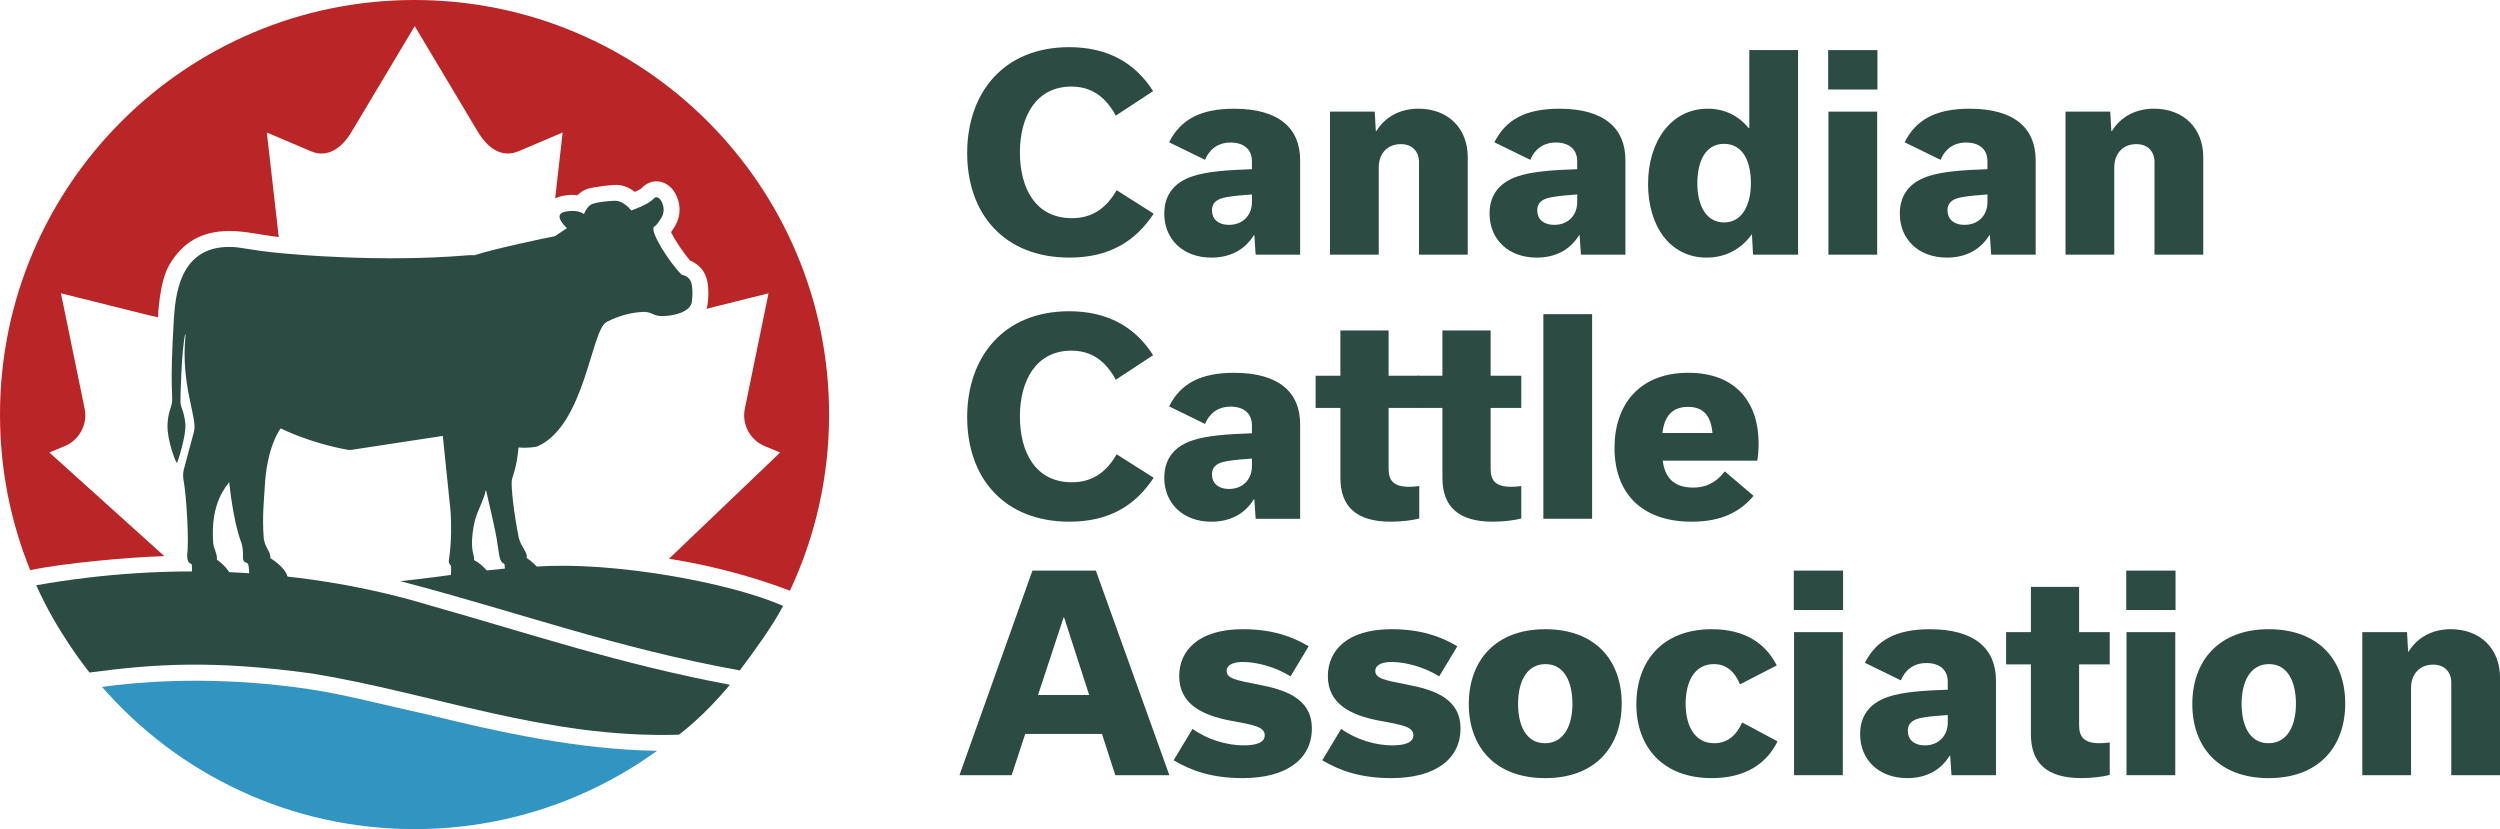 <?xml version="1.0" encoding="UTF-8"?> <svg xmlns="http://www.w3.org/2000/svg" id="Layer_1" viewBox="0 0 1958.33 649.47"><defs><style>.cls-1{fill:#ba2627;}.cls-2{fill:#2c4c43;}.cls-3{fill:#3295c1;}</style></defs><g><path class="cls-2" d="M757.61,119.99c0-47.16,28.38-83.05,79.92-83.05,30.05,0,51.75,12.31,65.73,34.43l-29.21,19.2c-8.35-15.23-19.41-22.75-34.85-22.75-27.55,0-40.27,23.37-40.27,51.54s12.31,51.54,40.69,51.54c15.44,0,26.71-7.3,35.06-21.91l29.01,18.36c-14.19,21.7-34.85,34.43-65.94,34.43-51.33,0-80.13-34.43-80.13-81.8Z"></path><path class="cls-2" d="M983.6,199.5l-1.04-15.23h-.42c-6.89,11.27-18.36,17.53-33.18,17.53-22.33,0-36.94-14.4-36.94-34.43,0-12.73,5.84-23.79,21.91-29.21,11.69-3.97,28.38-5.01,46.74-5.63v-6.26c0-9.18-6.26-14.61-16.69-14.61s-16.9,5.84-20.03,13.56l-28.17-13.77c8.97-17.74,24.42-26.29,50.92-26.29,35.27,0,51.75,15.44,51.75,40.27v74.08h-34.85Zm-2.92-41.32v-5.84c-6.26,.42-13.98,1.04-19.82,2.09-5.84,1.04-11.48,3.13-11.48,10.43,0,6.26,4.38,11.27,13.36,11.27,10.85,0,17.95-7.51,17.95-17.95Z"></path><path class="cls-2" d="M1041.82,87.44h35.06l.84,15.23h.42c6.89-11.27,18.78-17.53,32.97-17.53,22.95,0,38.61,15.03,38.61,37.98v76.38h-38.19V126.88c0-7.72-4.8-13.98-14.19-13.98-10.85,0-17.32,7.72-17.32,18.15v68.45h-38.19V87.44Z"></path><path class="cls-2" d="M1238.4,199.5l-1.04-15.23h-.42c-6.89,11.27-18.36,17.53-33.18,17.53-22.33,0-36.94-14.4-36.94-34.43,0-12.73,5.84-23.79,21.91-29.21,11.69-3.97,28.38-5.01,46.74-5.63v-6.26c0-9.18-6.26-14.61-16.69-14.61s-16.9,5.84-20.03,13.56l-28.17-13.77c8.97-17.74,24.42-26.29,50.92-26.29,35.27,0,51.75,15.44,51.75,40.27v74.08h-34.85Zm-2.92-41.32v-5.84c-6.26,.42-13.98,1.04-19.82,2.09-5.84,1.04-11.48,3.13-11.48,10.43,0,6.26,4.38,11.27,13.36,11.27,10.85,0,17.95-7.51,17.95-17.95Z"></path><path class="cls-2" d="M1290.98,144.2c0-33.6,18.15-59.06,46.74-59.06,13.36,0,24.21,5.63,32.14,15.23h.42V39.24h38.19V199.5h-35.27l-.83-15.65h-.42c-7.93,11.27-20.45,17.95-35.06,17.95-28.8,0-45.91-24.83-45.91-57.59Zm80.55-.84c0-17.95-6.89-30.68-21.08-30.68s-20.87,13.15-20.87,31.09c0,16.69,6.68,30.47,20.87,30.47s21.08-13.56,21.08-30.88Z"></path><path class="cls-2" d="M1432.05,39.24h38.61v30.88h-38.61v-30.88Zm.21,160.26V87.44h38.19v112.06h-38.19Z"></path><path class="cls-2" d="M1559.76,199.5l-1.04-15.23h-.42c-6.89,11.27-18.36,17.53-33.18,17.53-22.33,0-36.94-14.4-36.94-34.43,0-12.73,5.84-23.79,21.91-29.21,11.69-3.97,28.38-5.01,46.74-5.63v-6.26c0-9.18-6.26-14.61-16.69-14.61s-16.9,5.84-20.03,13.56l-28.17-13.77c8.97-17.74,24.42-26.29,50.92-26.29,35.27,0,51.75,15.44,51.75,40.27v74.08h-34.85Zm-2.92-41.32v-5.84c-6.26,.42-13.98,1.04-19.82,2.09-5.84,1.04-11.48,3.13-11.48,10.43,0,6.26,4.38,11.27,13.36,11.27,10.85,0,17.95-7.51,17.95-17.95Z"></path><path class="cls-2" d="M1617.98,87.44h35.06l.84,15.23h.42c6.89-11.27,18.78-17.53,32.97-17.53,22.95,0,38.61,15.03,38.61,37.98v76.38h-38.19V126.88c0-7.72-4.8-13.98-14.19-13.98-10.85,0-17.32,7.72-17.32,18.15v68.45h-38.19V87.44Z"></path><path class="cls-2" d="M757.61,326.86c0-47.16,28.38-83.05,79.92-83.05,30.05,0,51.75,12.31,65.73,34.43l-29.21,19.2c-8.35-15.23-19.41-22.75-34.85-22.75-27.55,0-40.27,23.37-40.27,51.54s12.31,51.54,40.69,51.54c15.44,0,26.71-7.3,35.06-21.91l29.01,18.36c-14.19,21.7-34.85,34.43-65.94,34.43-51.33,0-80.13-34.43-80.13-81.8Z"></path><path class="cls-2" d="M983.6,406.37l-1.04-15.23h-.42c-6.89,11.27-18.36,17.53-33.18,17.53-22.33,0-36.94-14.4-36.94-34.43,0-12.73,5.84-23.79,21.91-29.21,11.69-3.97,28.38-5.01,46.74-5.63v-6.26c0-9.18-6.26-14.61-16.69-14.61s-16.9,5.84-20.03,13.56l-28.17-13.77c8.97-17.74,24.42-26.29,50.92-26.29,35.27,0,51.75,15.44,51.75,40.27v74.08h-34.85Zm-2.92-41.32v-5.84c-6.26,.42-13.98,1.04-19.82,2.09-5.84,1.04-11.48,3.13-11.48,10.43,0,6.26,4.38,11.27,13.36,11.27,10.85,0,17.95-7.51,17.95-17.95Z"></path><path class="cls-2" d="M1030.56,294.31h19.41v-35.47h37.77v35.47h24v25.25h-24v47.58c0,8.76,3.34,14.19,16.07,14.19,2.3,0,5.43-.21,7.93-.63v25.46c-5.63,1.46-13.98,2.5-22.12,2.5-27.55,0-39.65-12.1-39.65-34.43v-54.67h-19.41v-25.25Z"></path><path class="cls-2" d="M1110.48,294.31h19.41v-35.47h37.77v35.47h24v25.25h-24v47.58c0,8.76,3.34,14.19,16.07,14.19,2.3,0,5.43-.21,7.93-.63v25.46c-5.63,1.46-13.98,2.5-22.12,2.5-27.55,0-39.65-12.1-39.65-34.43v-54.67h-19.41v-25.25Z"></path><path class="cls-2" d="M1208.97,406.37V246.1h38.19v160.26h-38.19Z"></path><path class="cls-2" d="M1373.62,388.42c-10.02,11.89-24.21,20.24-48.41,20.24-40.48,0-60.52-23.58-60.52-57.8s19.82-58.85,57.8-58.85,55.09,24,55.09,55.3c0,4.8-.42,10.02-1.04,13.56h-74.08c1.67,12.73,8.14,21.08,24,21.08,8.97,0,17.53-3.34,24.62-12.73l22.54,19.2Zm-32.14-49.25c-1.25-12.73-6.47-20.45-19.2-20.45s-18.57,7.72-20.03,20.45h39.23Z"></path><path class="cls-2" d="M863.2,574.89h-60.1l-10.64,32.34h-40.9l57.18-160.26h49.67l57.59,160.26h-42.36l-10.43-32.34Zm-10.02-30.47l-19.62-60.72h-.42l-20.03,60.72h40.07Z"></path><path class="cls-2" d="M919.33,595.55l14.82-24.62c11.48,8.35,26.92,12.94,39.86,12.94,9.39,0,16.69-1.88,16.69-7.93,0-6.68-8.76-8.14-27.13-11.48-21.49-4.17-39.86-12.73-39.86-34.85,0-19.62,14.61-36.73,49.87-36.73,22.75,0,38.61,5.63,51.54,13.36l-14.19,23.58c-11.69-7.3-26.29-11.27-37.35-11.27-8.56,0-12.73,2.92-12.73,6.89,0,6.05,6.89,7.3,25.04,10.85,20.66,3.97,41.73,10.64,41.73,34.43s-19.82,38.81-54.05,38.81c-24.42,0-40.48-5.84-54.26-13.98Z"></path><path class="cls-2" d="M1035.78,595.55l14.82-24.62c11.48,8.35,26.92,12.94,39.86,12.94,9.39,0,16.69-1.88,16.69-7.93,0-6.68-8.76-8.14-27.13-11.48-21.49-4.17-39.86-12.73-39.86-34.85,0-19.62,14.61-36.73,49.87-36.73,22.75,0,38.61,5.63,51.54,13.36l-14.19,23.58c-11.69-7.3-26.29-11.27-37.35-11.27-8.56,0-12.73,2.92-12.73,6.89,0,6.05,6.89,7.3,25.04,10.85,20.66,3.97,41.73,10.64,41.73,34.43s-19.82,38.81-54.05,38.81c-24.42,0-40.48-5.84-54.26-13.98Z"></path><path class="cls-2" d="M1150.55,551.52c0-33.6,20.45-58.64,59.89-58.64s59.89,24.62,59.89,58.22-20.45,58.43-59.89,58.43-59.89-24.62-59.89-58.01Zm38.61-.21c0,17.32,6.47,30.88,21.08,30.88s21.49-13.56,21.49-30.88-6.47-31.09-21.08-31.09-21.49,13.56-21.49,31.09Z"></path><path class="cls-2" d="M1281.81,551.73c0-33.6,20.24-58.85,59.06-58.85,25.88,0,42.15,11.06,50.92,28.38l-28.8,14.82c-4.17-10.02-10.64-15.86-20.45-15.86-15.23,0-22.12,13.77-22.12,31.09s7.1,30.88,22.33,30.88c10.43,0,17.53-6.26,21.91-16.28l27.75,14.82c-8.35,17.11-24.83,28.8-51.54,28.8-38.4,0-59.06-24.42-59.06-57.8Z"></path><path class="cls-2" d="M1405.13,446.97h38.61v30.88h-38.61v-30.88Zm.21,160.26v-112.06h38.19v112.06h-38.19Z"></path><path class="cls-2" d="M1528.67,607.23l-1.04-15.23h-.42c-6.89,11.27-18.36,17.53-33.18,17.53-22.33,0-36.94-14.4-36.94-34.43,0-12.73,5.84-23.79,21.91-29.21,11.69-3.97,28.38-5.01,46.74-5.63v-6.26c0-9.18-6.26-14.61-16.69-14.61s-16.9,5.84-20.03,13.56l-28.17-13.77c8.97-17.74,24.42-26.29,50.92-26.29,35.27,0,51.75,15.44,51.75,40.27v74.08h-34.85Zm-2.92-41.32v-5.84c-6.26,.42-13.98,1.04-19.82,2.09-5.84,1.04-11.48,3.13-11.48,10.43,0,6.26,4.38,11.27,13.36,11.27,10.85,0,17.95-7.51,17.95-17.95Z"></path><path class="cls-2" d="M1571.45,495.17h19.41v-35.47h37.77v35.47h24v25.25h-24v47.58c0,8.76,3.34,14.19,16.07,14.19,2.3,0,5.43-.21,7.93-.63v25.46c-5.63,1.46-13.98,2.5-22.12,2.5-27.55,0-39.65-12.1-39.65-34.43v-54.67h-19.41v-25.25Z"></path><path class="cls-2" d="M1665.56,446.97h38.61v30.88h-38.61v-30.88Zm.21,160.26v-112.06h38.19v112.06h-38.19Z"></path><path class="cls-2" d="M1717.31,551.52c0-33.6,20.45-58.64,59.89-58.64s59.89,24.62,59.89,58.22-20.45,58.43-59.89,58.43-59.89-24.62-59.89-58.01Zm38.61-.21c0,17.32,6.47,30.88,21.08,30.88s21.49-13.56,21.49-30.88-6.47-31.09-21.08-31.09-21.49,13.56-21.49,31.09Z"></path><path class="cls-2" d="M1850.45,495.17h35.06l.84,15.23h.42c6.89-11.27,18.78-17.53,32.97-17.53,22.95,0,38.61,15.03,38.61,37.98v76.38h-38.19v-72.62c0-7.72-4.8-13.98-14.19-13.98-10.85,0-17.32,7.72-17.32,18.15v68.45h-38.19v-112.06Z"></path></g><g><g><path class="cls-2" d="M571.72,536.4c-20.37,24.74-38.8,38.21-39.9,39.13-103.53,3.1-192.16-32.37-287.3-47.94-78.37-10.71-123.61-7.51-174.38-.77-3.37-4.21-26.13-33.02-41.72-68.36,102.85-18.3,211.36-13.83,310.19,16.34l.02-.02c77.1,21.8,146.97,45.44,233.09,61.61Z"></path><path class="cls-2" d="M613.42,474.64c-8.1,15.59-23.15,36.2-33.91,50.52-98.01-17.65-176.25-46.66-265.96-69.9,37.39-3.93,70.92-10.3,107.16-11.44,58.67-4.19,151.2,12.4,192.7,30.82Z"></path><path class="cls-1" d="M324.73,0C145.39,0,0,145.39,0,324.74c0,43.11,8.4,84.27,23.66,121.9,25.16-5.45,77.14-10.19,105.08-11l-90.1-81.19,12.09-5.01c11.44-4.72,18.09-17.07,15.58-29.27l-18.56-90.42,68.41,17.07c2.12,.54,5.54,1.28,7.63,1.75,0-.04,0-.07,0-.11,0,0,.84-27.44,8.92-41.1,10.39-17.57,25.28-26.38,46.75-26.38h.19c11.36-.27,27.27,3.52,38.7,4.68l-9.34-81.87,34.7,14.76c6.93,2.91,20.42,4.69,32.84-17.19l48.33-80.9,48.31,80.9c12.44,21.88,25.92,20.1,32.84,17.19l34.7-14.76-5.85,51.65c2.08-1.34,10.75-3.71,17.34-2.43,1.93-1.96,4.33-3.73,7.28-4.84,4.83-1.83,20.97-3.47,23.19-3.34,5.82,0,10.85,2.59,14.68,5.52,2.67-1.23,4.73-2.42,5.48-3.14,3.01-3.32,7.04-5.14,11.34-5.14,5.93,0,11.29,3.39,14.7,9.31,4.46,7.72,4.6,17.47,.34,24.82-1.33,2.32-2.51,4.16-3.6,5.66,2.92,5.91,9.55,16.16,15.1,22.39,6.25,2.45,12,8,13.44,16.73,1.13,6.84,.69,12.4,.33,15.15-.04,1.77-.36,3.74-1.07,5.76l48.59-12.13-18.58,90.42c-2.51,12.19,4.12,24.55,15.57,29.27l12.11,5.01-87.06,83.22c47.5,7.53,83.44,20.64,94.7,25.06,.04-.08,.08-.16,.12-.25,19.61-41.81,30.58-88.5,30.58-137.74C649.46,145.39,504.07,0,324.73,0Z"></path><path class="cls-3" d="M514.7,588.13c-53.41,38.6-119.03,61.34-189.97,61.34-97.7,0-185.32-43.15-244.85-111.43,4.07-.55,7.95-1.03,11.77-1.46,33.67-3.76,87.21-6.23,151,3.33,29.11,4.42,59.24,12.66,91.56,19.64,56.48,13.92,118.52,27.63,180.48,28.58Z"></path></g><path class="cls-2" d="M542.01,235.3c.06,.54,.79,9.2-17.26,11.84h-.04c-1.66,.33-5.93,.56-7.47,.44-6.48-.54-7.2-3.77-14.49-3.19-7.59,.53-16.06,2.08-27.18,7.62-.13,.14-.37,.24-.56,.35-12.01,6.49-16.8,80.88-54.04,97.33-1.18,.52-8.71,1.5-14.58,.79-.1,0-.19,.06-.2,.16-.74,6.65-1.22,12.63-5.07,24.58-1.34,4.14,1.7,28.87,5.34,46.48h.04c1.66,6.66,7.41,11.77,5.94,15.22,3.36,2.3,11.56,8.98,13.22,14.71,.13,.45,.34,1.08-.19,1.35-5.85,2.3-21.84,1.56-26.49,.79-2.09-.35-2.87-1.49-3.23-3.53-.14-.83-.16-5.57-.61-8.52h0c-.53-.29-1.18-.48-1.68-.97-2.49-2.42-2.47-7.12-3.95-15.71-.58-6.32-7.4-34.95-8.7-40.69-.04-.2-.31-.2-.36,0-1.5,7.42-6.75,16.45-8.51,23.65-1.46,5.99-2.51,13.66-2.14,19.83,.04,3.51,1.48,8.04,1.59,9.35,.05,.55,.03,1.1-.12,1.6,3.19,1.26,11.49,7.73,13.41,13.79,.1,.32,.34,1.37-.49,1.59-3,.82-22.77,2.59-29.59-.37-1.84-1.14-1.26-4.98-1.22-6.93,.03-1.36-.04-2.47-.08-3.78-.14-.09-.26-.18-.36-.27-.95-.89-1.44-2.21-1.4-3.5,.04-1.06,2.81-14.38,1.46-38.12l-6.12-59.54c0-.1-.1-.18-.2-.16-.24,.03-69.16,10.57-70.41,10.75-1.2,.17-2.91,.37-4.53,0-29.97-5.62-50.21-15.91-51.81-16.65-.14,0-11.11,13.82-12.61,47.04-.5,8.49-1.99,22.6-.77,38.15,.39,7.7,6.18,12.09,5.09,16.32,0,.05,11.28,6.56,13.51,14.32,.13,.45,.34,1.07-.19,1.35-6.47,2.07-21.84,1.55-26.49,.78-2.09-.34-2.88-1.49-3.23-3.53-.2-1.07-.04-6.47-1-8.36-.66-1.28-2.78-.48-3.63-2.98-.29-.83-.34-2.42-.3-3.31,.11-2.27-.02-7.07-1.45-10.78-6.38-16.51-9.26-46.95-9.35-46.95-1.31,2.55-15.2,15.51-12.44,48.28,.29,3.34,3.47,8.73,2.8,12.47,0,.06,9.2,6.04,11.8,14.21,.1,.32,.34,1.37-.49,1.59-3,.82-22.77,2.59-29.58-.37-1.85-1.14-1.26-4.98-1.23-6.92,.03-1.57,.04-2.7-.1-4.34,0-.45-.3-.82-.73-.93-3.5-.98-2.89-7.61-2.89-7.61,1.43-9.89-.47-45.04-2.91-58.22-.49-2.68-.41-5.43,.28-8.07,2.34-8.89,7.92-29.62,7.94-29.68,2.87-10.95-10.69-36.39-6.58-75.96,.03-.22-.29-.29-.35-.07-2.75,11.04-3.89,50.54-3.61,53.96,.27,3.31,2.73,5.88,3.78,15.96,.87,8.48-5.97,30.63-6.7,30.63s-7.7-17.78-7.29-29.6c.36-9.6,2.79-13.63,3.39-16.88,1.17-6.42-1.84-9.7,1.62-66.89,1.32-16.19,3.59-55.88,43.38-55.77,9.97,.02,13.95,2.36,40.13,4.86,9,.89,78.82,7.42,146.57,1.7,.87-.07,1.73-.12,2.71-.13,.9,0,1.62,.06,2.63,.06,0,0,.02,0,.04,0h.02c13.83-4.71,60.13-14.55,62.74-14.82,.03,0,.04,0,.07-.02,.56-.38,8.12-5.4,9.44-6.28,.1-.06,.12-.2,.03-.28-1.5-1.35-11.88-11.17-.21-12.91,8.52-1.33,12.58,1.26,13.47,1.93,.1,.07,.23,.04,.28-.07,.45-1.15,2.63-6.24,6.41-7.69,4.19-1.59,13.65-2.49,18.25-2.5,6.29,.16,11.48,6.55,12.2,7.45,.05,.06,.12,.08,.2,.06,1.32-.44,13.1-4.42,17.46-9.21,4.19-4.7,10.7,6.88,6.39,14.33-4.06,7.09-5.47,7.14-6,7.69-4.02,3.03,12.14,28.38,21.6,37.63,.03,.02,.05,.04,.09,.04,.61,.07,6.65,.98,7.76,7.69,1.11,6.74,.21,11.85,.14,12.25v.05Z"></path></g></svg> 